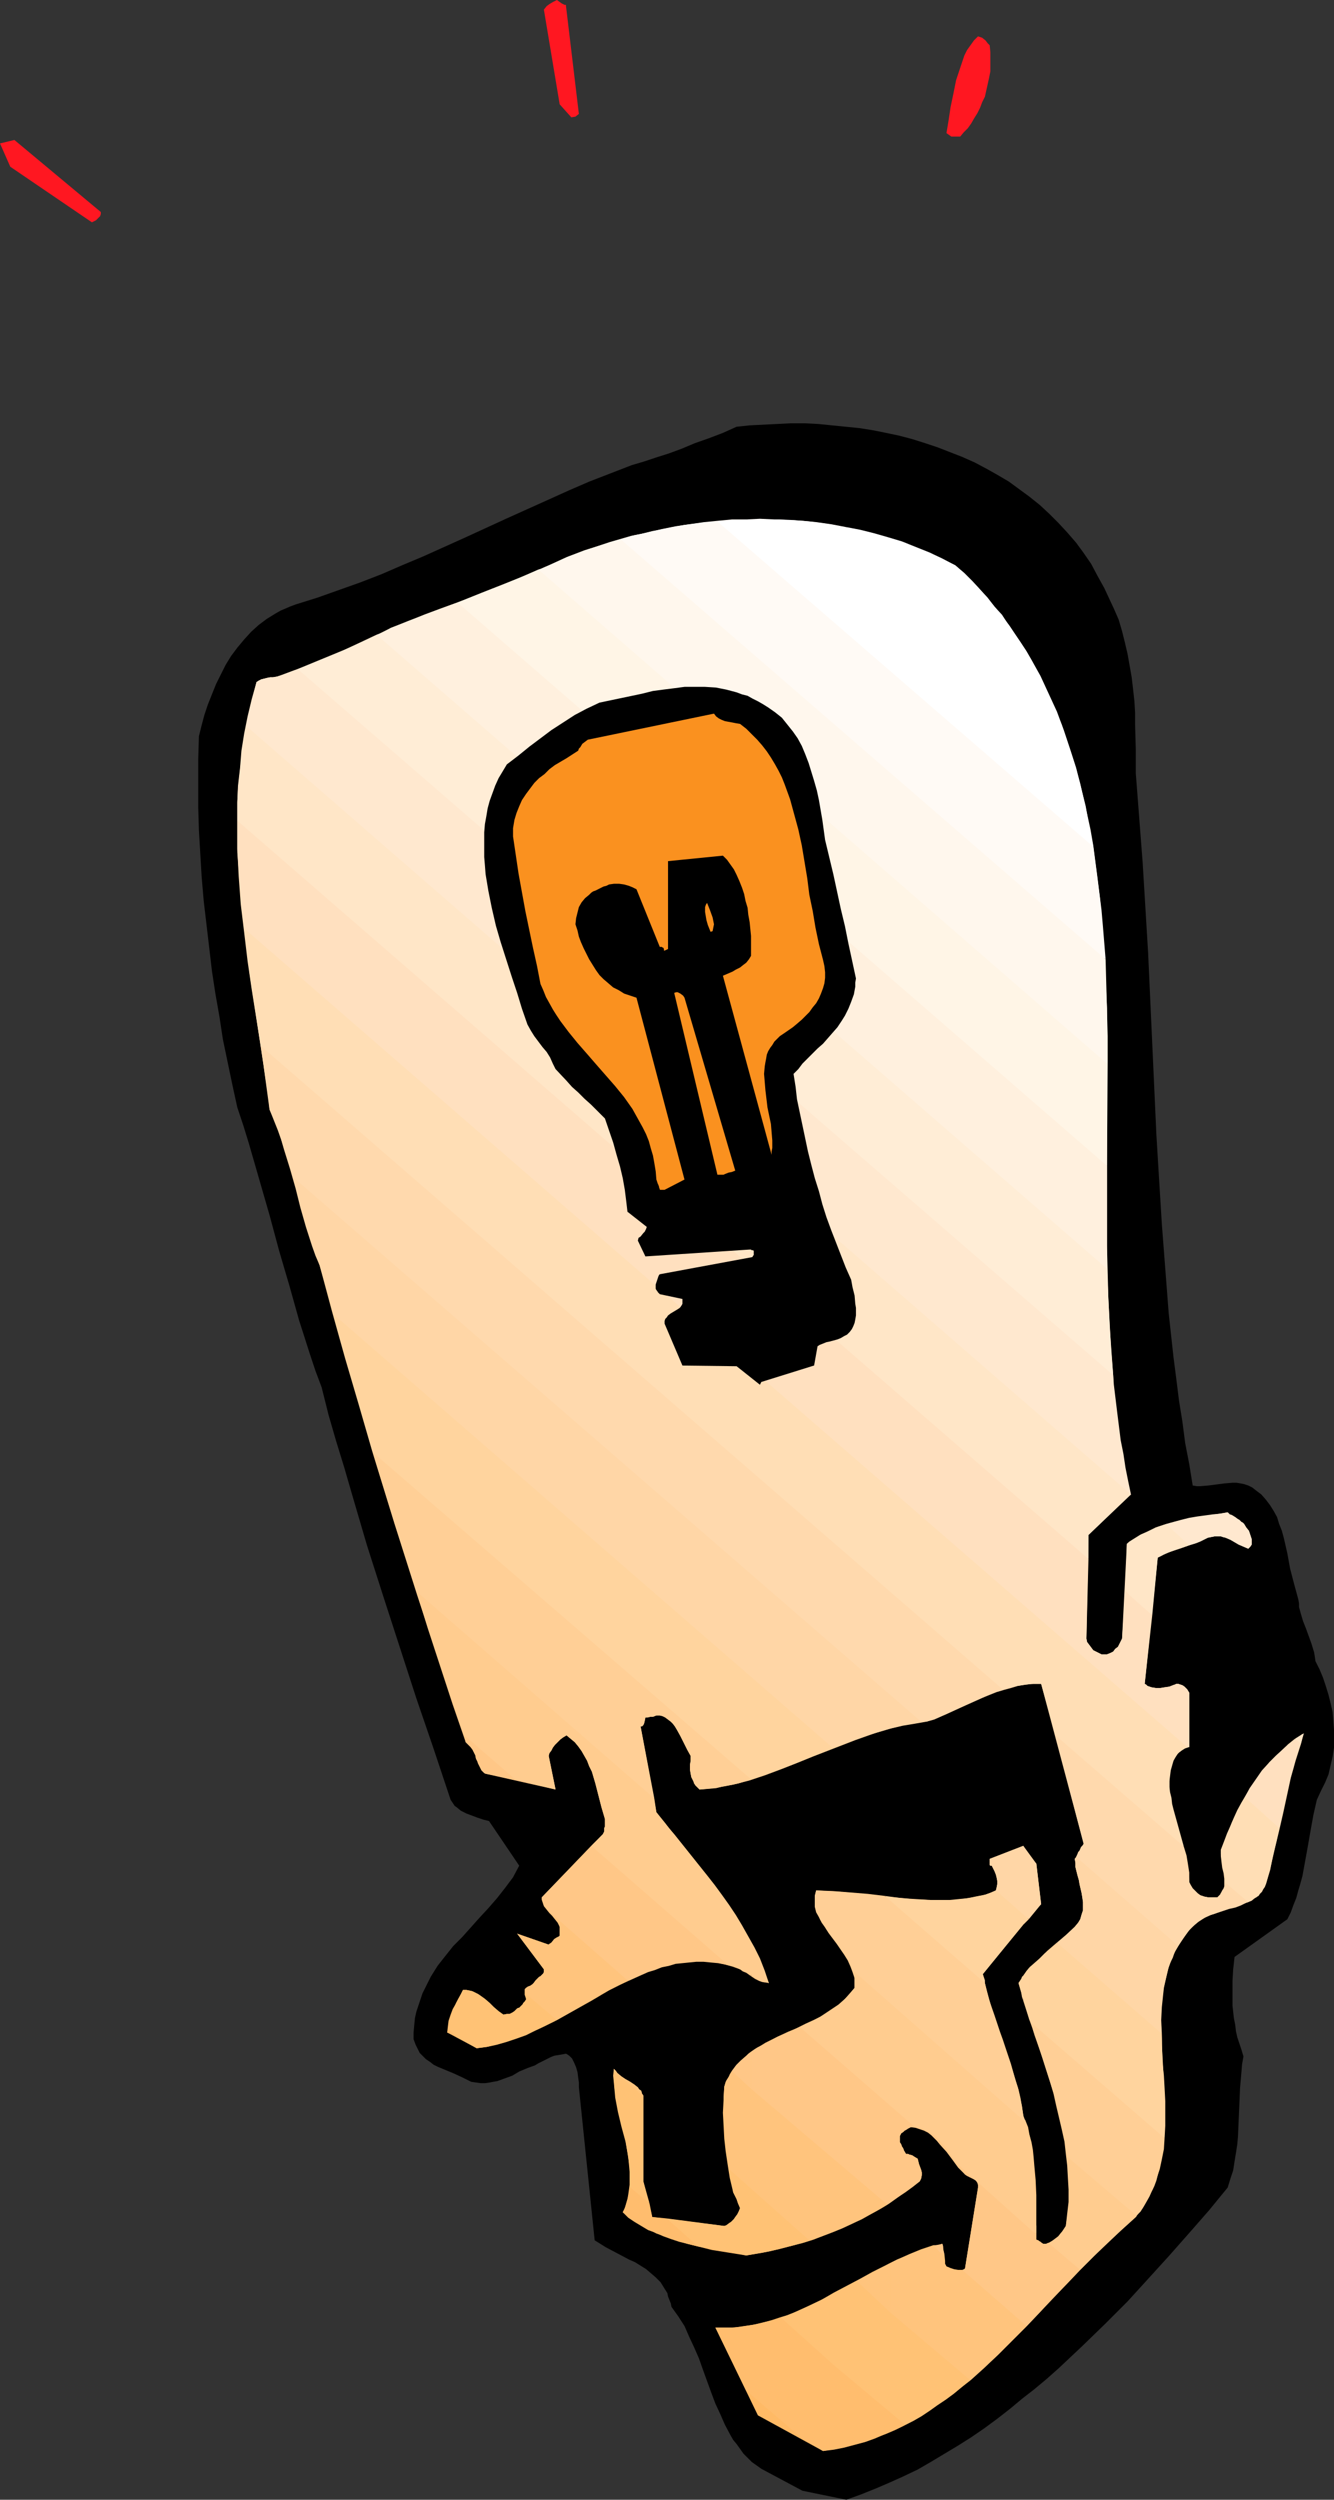 <?xml version="1.0" encoding="UTF-8" standalone="no"?>
<svg
   version="1.0"
   width="83.157mm"
   height="155.754mm"
   id="svg72"
   sodipodi:docname="Idea Man.wmf"
   xmlns:inkscape="http://www.inkscape.org/namespaces/inkscape"
   xmlns:sodipodi="http://sodipodi.sourceforge.net/DTD/sodipodi-0.dtd"
   xmlns="http://www.w3.org/2000/svg"
   xmlns:svg="http://www.w3.org/2000/svg">
  <rect width="100%" height="100%" fill="#333333" stroke="none"/>
  <sodipodi:namedview
     id="namedview72"
     pagecolor="#ffffff"
     bordercolor="#000000"
     borderopacity="0.25"
     inkscape:showpageshadow="2"
     inkscape:pageopacity="0.0"
     inkscape:pagecheckerboard="0"
     inkscape:deskcolor="#d1d1d1"
     inkscape:document-units="mm" />
  <defs
     id="defs1">
    <pattern
       id="WMFhbasepattern"
       patternUnits="userSpaceOnUse"
       width="6"
       height="6"
       x="0"
       y="0" />
  </defs>
  <path
     style="fill:#000000;fill-opacity:1;fill-rule:evenodd;stroke:none"
     d="m 199.403,588.676 3.555,-1.293 3.232,-1.293 3.393,-1.454 3.232,-1.454 3.393,-1.616 3.07,-1.778 3.232,-1.939 3.232,-1.939 3.07,-1.939 3.07,-2.101 3.07,-2.262 2.909,-2.262 2.909,-2.424 2.909,-2.262 2.909,-2.424 2.909,-2.585 5.494,-5.171 5.332,-5.171 5.332,-5.333 5.009,-5.494 4.848,-5.333 4.848,-5.494 4.525,-5.171 4.363,-5.333 0.646,-2.101 0.646,-1.939 0.323,-2.101 0.323,-1.939 0.323,-2.101 0.162,-1.778 0.162,-3.878 0.162,-3.717 0.162,-3.878 0.323,-3.717 0.162,-1.939 0.323,-1.778 -0.485,-1.616 -0.485,-1.454 -0.485,-1.454 -0.323,-1.454 -0.162,-1.454 -0.323,-1.616 -0.323,-2.909 v -2.909 -2.909 l 0.162,-2.747 0.323,-2.909 12.442,-8.888 0.808,-1.616 0.646,-1.778 0.646,-1.616 0.485,-1.778 0.485,-1.616 0.485,-1.778 0.646,-3.555 0.646,-3.555 0.646,-3.717 0.646,-3.555 0.808,-3.555 0.97,-2.101 0.97,-1.939 0.808,-1.939 0.485,-2.101 0.485,-2.101 0.323,-2.101 v -2.101 -2.101 l -0.162,-2.101 -0.162,-2.101 -0.485,-2.101 -0.485,-1.939 -0.646,-2.101 -0.646,-1.939 -0.808,-1.939 -0.97,-1.939 -0.162,-1.131 -0.162,-0.97 -0.646,-2.101 -0.646,-1.778 -0.646,-1.778 -0.646,-1.616 -0.485,-1.616 -0.485,-1.778 v -0.808 l -0.162,-0.97 -0.485,-1.778 -0.485,-1.778 -0.97,-3.717 -0.323,-1.778 -0.323,-1.778 -0.808,-3.555 -0.485,-1.778 -0.646,-1.616 -0.485,-1.616 -0.808,-1.454 -0.808,-1.293 -0.97,-1.293 -1.131,-1.293 -0.646,-0.485 -0.646,-0.485 -0.808,-0.646 -0.97,-0.485 -0.97,-0.323 -0.808,-0.162 -0.97,-0.162 h -0.97 l -1.939,0.162 -3.717,0.485 -1.939,0.162 h -0.808 l -0.97,-0.162 -0.808,-5.009 -0.97,-5.009 -0.646,-5.009 -0.808,-5.009 -0.646,-5.171 -0.646,-5.009 -1.131,-10.342 -0.808,-10.503 -0.808,-10.503 -0.646,-10.503 -0.646,-10.665 -1.939,-42.66 -0.646,-10.665 -0.646,-10.665 -0.808,-10.503 -0.808,-10.503 v -5.656 l -0.162,-5.656 v -2.909 l -0.162,-2.747 -0.323,-2.909 -0.323,-2.747 -0.485,-2.747 -0.485,-2.747 -0.646,-2.747 -0.646,-2.585 -0.808,-2.747 -1.131,-2.585 -1.131,-2.424 -1.131,-2.424 -1.616,-2.909 -1.454,-2.747 -1.778,-2.585 -1.778,-2.424 -2.101,-2.424 -2.101,-2.262 -2.101,-2.101 -2.262,-2.101 -2.424,-1.939 -2.424,-1.778 -2.424,-1.778 -2.747,-1.616 -2.585,-1.454 -2.747,-1.454 -2.909,-1.293 -2.909,-1.131 -2.909,-1.131 -2.909,-0.97 -3.07,-0.97 -3.07,-0.808 -3.07,-0.646 -3.232,-0.646 -3.07,-0.485 -3.232,-0.323 -3.232,-0.323 -3.232,-0.323 -3.232,-0.162 h -3.232 l -3.232,0.162 -3.232,0.162 -3.232,0.162 -3.07,0.323 -3.232,1.454 -3.393,1.293 -3.232,1.131 -3.07,1.293 -3.07,1.131 -3.07,0.97 -2.909,0.97 -2.747,0.808 -5.009,1.939 -5.009,1.939 -4.848,2.101 -5.009,2.262 -9.695,4.363 -9.857,4.525 -9.695,4.363 -5.009,2.101 -4.848,2.101 -5.009,1.939 -5.009,1.778 -5.009,1.778 -5.171,1.616 -1.293,0.485 -1.131,0.485 -1.131,0.485 -1.131,0.646 -2.101,1.293 -1.939,1.454 -1.777,1.616 -1.616,1.778 -1.616,1.939 -1.454,1.939 -1.293,2.101 -1.131,2.262 -1.131,2.262 -0.97,2.424 -0.97,2.424 -0.808,2.424 -0.646,2.424 -0.646,2.585 -0.162,5.494 v 5.494 5.656 l 0.162,5.494 0.323,5.494 0.323,5.494 0.485,5.656 0.646,5.494 0.646,5.494 0.646,5.494 0.808,5.333 0.97,5.494 0.808,5.332 2.262,10.827 1.131,5.171 1.454,4.363 1.293,4.201 2.424,8.403 2.424,8.403 1.131,4.201 1.131,4.201 2.424,8.241 2.262,8.08 2.585,8.08 1.293,3.878 1.454,3.878 1.616,6.464 1.777,6.14 1.939,6.302 1.777,6.14 3.555,12.119 3.878,12.119 3.878,11.958 3.878,11.958 4.04,11.796 4.04,12.119 0.323,0.485 0.323,0.485 0.323,0.485 0.485,0.323 0.97,0.808 1.293,0.646 1.293,0.485 1.293,0.485 1.454,0.485 1.293,0.323 7.11,10.503 v 0 l -1.454,2.747 -1.939,2.585 -1.777,2.262 -2.101,2.424 -2.101,2.262 -4.04,4.525 -2.101,2.101 -1.939,2.424 -1.777,2.262 -0.808,1.293 -0.808,1.293 -0.646,1.293 -0.646,1.293 -0.646,1.293 -0.485,1.454 -0.485,1.454 -0.485,1.454 -0.323,1.454 -0.162,1.616 -0.162,1.778 v 1.616 l 0.485,1.293 0.485,0.97 0.485,0.97 0.808,0.808 0.646,0.646 0.97,0.646 0.808,0.646 0.97,0.485 1.939,0.808 1.939,0.808 2.101,0.97 0.97,0.485 0.97,0.485 1.131,0.162 1.131,0.162 h 0.97 l 1.131,-0.162 0.808,-0.162 0.97,-0.162 1.777,-0.646 1.778,-0.646 1.616,-0.97 1.939,-0.808 1.777,-0.646 0.808,-0.485 0.97,-0.485 1.939,-0.97 0.808,-0.323 0.97,-0.162 0.97,-0.162 0.808,-0.162 0.323,0.162 0.485,0.323 0.323,0.323 0.323,0.323 0.485,0.97 0.485,1.131 0.323,1.131 0.162,1.293 0.162,1.131 v 1.131 l 3.717,36.035 1.293,0.808 1.293,0.808 2.747,1.454 2.747,1.454 1.454,0.646 1.293,0.808 1.293,0.808 1.131,0.97 1.131,0.97 1.131,1.131 0.808,1.293 0.808,1.293 0.162,0.808 0.323,0.808 0.323,0.808 0.162,0.808 0.808,1.131 0.808,1.131 1.454,2.262 1.131,2.585 1.131,2.424 1.131,2.585 0.97,2.747 1.939,5.333 0.97,2.585 1.131,2.424 1.131,2.585 1.293,2.424 0.646,1.131 0.808,0.97 0.808,1.131 0.808,1.131 0.97,0.97 0.97,0.97 1.131,0.808 1.131,0.808 9.695,5.171 z"
     id="path1" />
  <path
     style="fill:#ffba66;fill-opacity:1;fill-rule:evenodd;stroke:none"
     d="m 213.3,571.063 -2.262,1.131 -2.262,0.97 -2.262,0.808 -2.424,0.97 -2.424,0.646 -2.585,0.646 -2.585,0.485 -2.585,0.485 -15.351,-8.403 -10.019,-20.684 h 1.939 2.101 l 1.939,-0.162 1.939,-0.323 1.939,-0.323 1.778,-0.485 1.777,-0.485 1.939,-0.646 z"
     id="path2" />
  <path
     style="fill:#ffba66;fill-opacity:1;fill-rule:evenodd;stroke:none"
     d="m 105.68,477.825 -0.162,0.485 -0.162,0.323 2.424,1.131 z"
     id="path3" />
  <path
     style="fill:#ffba66;fill-opacity:1;fill-rule:evenodd;stroke:none"
     d="m 157.066,522.424 -3.393,-0.323 -0.646,-3.232 -4.686,-3.878 v 0 l -0.162,1.454 -0.323,1.454 -0.485,1.616 -0.323,0.808 -0.323,0.646 1.778,1.454 1.939,1.293 2.101,1.131 2.101,1.131 2.424,0.808 2.424,0.808 2.424,0.808 2.585,0.646 z"
     id="path4" />
  <path
     style="fill:#ffbd6e;fill-opacity:1;fill-rule:evenodd;stroke:none"
     d="m 228.651,560.56 -1.939,1.454 -1.939,1.616 -1.939,1.454 -1.939,1.293 -2.101,1.454 -1.939,1.293 -2.101,1.131 -2.101,1.131 -2.101,0.97 -2.262,0.97 -2.262,0.97 -2.262,0.808 -2.424,0.646 -2.424,0.646 -2.424,0.485 -2.585,0.323 -4.848,-2.909 -13.25,-11.311 -7.272,-14.866 h 2.262 2.262 l 2.101,-0.323 2.262,-0.323 2.101,-0.485 2.262,-0.485 2.101,-0.646 2.101,-0.808 1.939,-0.808 2.101,-0.97 4.04,-1.939 3.878,-2.101 3.878,-2.101 z"
     id="path5" />
  <path
     style="fill:#ffbd6e;fill-opacity:1;fill-rule:evenodd;stroke:none"
     d="m 123.778,469.422 v 0.162 l 0.162,0.323 v 0.808 0 0.162 l -0.323,0.485 -0.323,0.323 -0.162,0.323 -0.808,0.808 h -0.162 l -0.323,0.162 -0.323,0.323 -0.323,0.323 -0.485,0.323 -0.646,0.323 h -0.646 l -0.808,0.162 -1.131,-0.808 -1.131,-0.97 -0.97,-0.97 -1.131,-0.97 -1.131,-0.808 -0.485,-0.323 -0.646,-0.323 -0.646,-0.323 -0.646,-0.162 -0.808,-0.162 h -0.808 l -0.485,0.97 -0.646,1.131 -0.646,1.293 -0.646,1.131 -0.485,1.293 -0.485,1.454 -0.162,1.293 -0.162,1.454 6.948,3.717 2.424,-0.323 2.424,-0.646 2.424,-0.646 2.262,-0.808 2.424,-0.97 2.262,-0.97 2.262,-1.131 2.424,-1.131 z"
     id="path6" />
  <path
     style="fill:#ffbd6e;fill-opacity:1;fill-rule:evenodd;stroke:none"
     d="m 171.932,510.951 0.323,2.747 0.323,1.293 0.162,1.293 0.808,1.616 0.323,0.97 0.485,1.131 -0.323,0.808 -0.323,0.646 -0.485,0.646 -0.323,0.485 -0.646,0.646 -0.485,0.323 -0.646,0.485 -0.485,0.162 -16.967,-2.101 -2.101,-8.403 v -20.037 l -6.948,-5.979 v 2.101 l 0.162,1.939 0.323,2.101 0.323,1.939 1.939,8.241 0.323,2.101 0.323,2.101 0.323,2.101 v 2.101 2.101 l -0.323,2.262 -0.162,0.97 -0.323,1.131 -0.323,1.131 -0.485,0.97 1.293,1.293 1.454,0.97 1.616,0.97 1.616,0.97 1.778,0.646 1.778,0.808 1.778,0.646 1.939,0.646 1.939,0.485 1.939,0.485 3.878,0.97 4.04,0.646 4.04,0.646 3.878,-0.646 3.717,-0.808 3.717,-0.97 3.555,-1.131 z"
     id="path7" />
  <path
     style="fill:#ffc275;fill-opacity:1;fill-rule:evenodd;stroke:none"
     d="m 196.494,539.876 v 17.129 l 16.805,14.058 1.939,-0.97 1.939,-1.131 1.939,-1.293 1.778,-1.293 1.939,-1.293 1.778,-1.293 3.555,-2.909 3.393,-3.07 3.555,-3.232 3.393,-3.393 3.393,-3.393 -15.19,-13.25 h -0.485 -0.485 l -0.97,-0.162 -0.97,-0.323 -0.323,-0.162 -0.485,-0.162 -0.323,-0.646 v -0.646 l -0.162,-1.616 -2.585,-2.101 -1.454,0.485 -1.454,0.485 -2.747,1.131 -2.909,1.293 -2.909,1.454 -2.909,1.454 -2.909,1.616 z"
     id="path8" />
  <path
     style="fill:#ffc275;fill-opacity:1;fill-rule:evenodd;stroke:none"
     d="m 196.494,508.85 v 16.644 l 3.393,-1.454 3.07,-1.454 3.07,-1.616 1.454,-0.808 1.616,-0.97 z"
     id="path9" />
  <path
     style="fill:#ffc275;fill-opacity:1;fill-rule:evenodd;stroke:none"
     d="m 196.494,525.494 v -16.644 l -24.077,-21.168 -0.485,0.808 -0.323,0.808 -0.646,0.97 -0.323,1.131 -0.162,3.07 -0.162,3.07 0.162,3.07 0.162,3.07 0.323,2.909 0.485,3.232 0.485,3.07 0.808,3.393 0.808,1.616 0.323,0.97 0.485,1.131 -0.323,0.808 -0.323,0.646 -0.485,0.646 -0.323,0.485 -0.646,0.646 -0.485,0.323 -0.646,0.485 -0.485,0.162 -13.574,-1.778 7.433,6.625 2.909,0.485 2.747,0.485 2.909,0.485 2.747,0.646 2.747,-0.485 2.747,-0.485 2.585,-0.646 2.585,-0.646 2.585,-0.646 2.585,-0.808 2.424,-0.97 z"
     id="path10" />
  <path
     style="fill:#ffc275;fill-opacity:1;fill-rule:evenodd;stroke:none"
     d="m 196.494,557.005 v -17.129 l -3.07,1.778 -3.07,1.454 -3.232,1.454 -1.616,0.646 -1.616,0.485 z"
     id="path11" />
  <path
     style="fill:#ffc275;fill-opacity:1;fill-rule:evenodd;stroke:none"
     d="m 129.596,450.354 0.485,0.646 0.808,0.808 0.646,0.808 0.162,0.646 0.162,0.485 v 2.101 l -0.162,0.162 -0.323,0.162 -0.323,0.162 -0.485,0.323 -0.646,0.808 -0.485,0.323 -0.162,0.162 -7.433,-2.585 6.302,8.403 v 0.323 0.323 l -0.162,0.323 -0.162,0.162 -0.162,0.162 -0.323,0.323 -0.323,0.162 -0.323,0.323 -0.485,0.485 -0.485,0.646 -0.323,0.323 -0.485,0.323 -0.485,0.162 -0.485,0.323 -0.323,0.323 v 0.323 0.162 0.323 0.485 l 0.162,0.485 0.162,0.485 v 0 0.162 l -0.323,0.485 -0.323,0.323 -0.162,0.323 -0.808,0.808 h -0.162 l -0.323,0.162 -0.323,0.323 -0.323,0.323 -0.485,0.323 -0.646,0.323 h -0.646 l -0.808,0.162 -1.131,-0.808 -1.131,-0.97 -0.97,-0.97 -1.131,-0.97 -1.131,-0.808 -0.485,-0.323 -0.646,-0.323 -0.646,-0.323 -0.646,-0.162 -0.808,-0.162 h -0.808 l -0.485,0.97 -0.485,0.97 -0.646,1.131 -0.485,1.131 -0.485,1.293 -0.323,1.131 -0.323,1.293 -0.162,1.293 2.101,1.939 4.525,2.585 2.424,-0.323 2.262,-0.485 2.262,-0.646 2.424,-0.808 2.262,-0.808 2.262,-1.131 2.101,-0.97 2.262,-1.131 4.363,-2.424 4.363,-2.424 4.363,-2.585 2.262,-1.131 2.101,-0.97 z"
     id="path12" />
  <path
     style="fill:#ffc275;fill-opacity:1;fill-rule:evenodd;stroke:none"
     d="m 153.026,518.869 -1.454,-5.171 v -20.199 l -0.323,-0.485 -0.162,-0.646 -0.485,-0.323 -0.323,-0.485 -0.808,-0.646 -0.97,-0.646 -1.131,-0.646 -0.97,-0.646 -0.97,-0.808 -0.323,-0.485 -0.485,-0.485 -0.162,1.616 0.162,1.616 0.162,1.778 0.162,1.778 0.646,3.393 0.808,3.393 0.97,3.555 0.646,3.555 0.162,1.778 0.162,1.778 v 1.778 1.778 0 z"
     id="path13" />
  <path
     style="fill:#ffc47d;fill-opacity:1;fill-rule:evenodd;stroke:none"
     d="m 209.745,532.928 v 11.635 l 18.906,15.998 3.232,-2.909 3.232,-3.07 3.232,-3.232 3.232,-3.232 3.232,-3.393 3.07,-3.393 3.393,-3.393 3.232,-3.393 -7.433,-6.302 h -0.323 l -0.162,0.162 h -0.162 -0.485 -0.162 l -0.485,-0.323 -0.162,-0.162 -0.323,-0.162 -0.162,-0.162 -0.485,-0.162 v -1.616 l -19.068,-16.644 0.646,0.646 0.485,0.808 0.485,0.646 0.646,0.808 0.485,0.323 0.646,0.323 0.97,0.485 0.485,0.323 0.323,0.485 0.162,0.485 v 0.323 0.323 l -3.07,19.068 -0.485,0.323 -0.485,0.162 h -0.646 l -0.646,-0.162 -1.131,-0.323 -0.485,-0.162 -0.485,-0.323 -0.323,-0.485 -0.162,-0.485 -0.162,-0.808 v -0.646 -0.808 l -0.162,-1.454 -0.162,-0.646 -1.454,0.323 -1.616,0.485 -1.454,0.485 -1.454,0.485 -1.616,0.646 -1.454,0.646 -1.616,0.646 z"
     id="path14" />
  <path
     style="fill:#ffc47d;fill-opacity:1;fill-rule:evenodd;stroke:none"
     d="m 209.745,496.085 v 22.623 l 1.778,-1.293 1.777,-1.131 1.778,-1.293 1.616,-1.293 0.323,-0.646 0.162,-0.808 v -0.646 l -0.162,-0.646 -0.485,-1.293 -0.323,-1.293 -0.808,-0.485 -0.485,-0.323 -0.646,-0.162 -0.323,-0.162 h -0.485 l -0.485,-0.808 -0.162,-0.485 -0.323,-0.485 -0.162,-0.485 -0.323,-0.485 v -0.808 -0.646 l 0.162,-0.323 0.162,-0.323 0.485,-0.323 0.323,-0.323 0.323,-0.162 0.485,-0.323 0.646,-0.323 h 0.97 z"
     id="path15" />
  <path
     style="fill:#ffc47d;fill-opacity:1;fill-rule:evenodd;stroke:none"
     d="m 209.745,518.707 v -22.623 l -21.33,-18.745 -2.747,1.131 -2.747,1.293 -2.585,1.293 -1.293,0.808 -1.131,0.646 -1.131,0.808 -1.131,0.97 -1.131,0.97 -0.97,0.97 -0.808,1.131 -0.808,1.293 -0.808,1.293 -0.485,1.454 -0.162,2.424 v 2.424 2.424 l 0.162,2.424 0.162,2.424 0.323,2.585 0.323,2.424 0.485,2.424 18.745,16.644 2.585,-0.808 2.585,-0.97 2.424,-0.97 2.424,-1.131 2.424,-1.131 2.262,-1.293 2.262,-1.293 z"
     id="path16" />
  <path
     style="fill:#ffc47d;fill-opacity:1;fill-rule:evenodd;stroke:none"
     d="m 209.745,544.562 v -11.635 l -3.878,2.101 -4.04,2.101 z"
     id="path17" />
  <path
     style="fill:#ffc47d;fill-opacity:1;fill-rule:evenodd;stroke:none"
     d="m 109.397,408.664 0.323,1.616 0.646,0.646 0.485,0.485 0.485,0.646 0.323,0.646 0.323,0.646 0.162,0.808 0.323,0.646 0.162,0.485 0.162,0.323 0.162,0.323 0.162,0.323 0.323,0.646 0.323,0.323 0.323,0.323 0.323,0.162 6.948,1.293 z"
     id="path18" />
  <path
     style="fill:#ffc47d;fill-opacity:1;fill-rule:evenodd;stroke:none"
     d="m 139.291,434.68 -11.635,12.119 v 0.646 l 0.162,0.485 0.323,0.97 0.646,0.808 0.646,0.808 0.646,0.646 0.646,0.808 0.646,0.808 0.485,0.97 v 2.101 l -0.162,0.162 -0.323,0.162 -0.323,0.162 -0.485,0.323 -0.646,0.808 -0.485,0.323 -0.162,0.162 -7.433,-2.585 6.302,8.403 v 0.323 0.323 l -0.162,0.323 -0.162,0.162 -0.162,0.162 -0.323,0.323 -0.323,0.162 -0.323,0.323 -0.485,0.485 -0.485,0.646 -0.323,0.323 -0.485,0.323 -0.485,0.162 -0.485,0.323 -0.162,0.162 v 0.162 0.485 0.485 l 7.433,6.302 4.848,-2.747 4.848,-2.909 2.424,-1.293 2.585,-1.293 2.424,-1.293 2.424,-1.131 2.424,-0.97 2.585,-0.808 2.585,-0.808 2.585,-0.323 1.293,-0.162 1.293,-0.162 h 1.293 1.293 l 1.454,0.162 1.293,0.162 1.454,0.323 1.293,0.323 z"
     id="path19" />
  <path
     style="fill:#ffc47d;fill-opacity:1;fill-rule:evenodd;stroke:none"
     d="m 151.572,493.661 v -0.162 l -0.323,-0.485 -0.162,-0.646 -0.485,-0.323 -0.323,-0.485 -0.808,-0.646 -0.97,-0.646 -1.131,-0.646 -0.97,-0.646 -0.97,-0.808 -0.323,-0.485 -0.485,-0.485 v 0.485 z"
     id="path20" />
  <path
     style="fill:#ffc787;fill-opacity:1;fill-rule:evenodd;stroke:none"
     d="m 221.379,528.726 v 1.616 l 1.131,0.485 -0.162,-0.646 -0.162,-0.646 v -0.646 l -0.162,-0.485 h -0.162 l -0.162,0.162 -0.162,0.162 z"
     id="path21" />
  <path
     style="fill:#ffc787;fill-opacity:1;fill-rule:evenodd;stroke:none"
     d="m 221.379,482.026 v 22.946 l 1.616,1.778 1.454,1.939 1.293,1.778 0.808,0.808 0.808,0.808 0.485,0.323 0.646,0.323 0.97,0.485 0.485,0.323 0.323,0.485 0.162,0.485 v 0.323 0.323 l -3.07,19.068 -0.162,0.162 v 0 l -0.485,0.162 15.19,13.25 3.07,-3.232 3.07,-3.232 6.302,-6.625 3.232,-3.232 3.232,-3.232 3.393,-3.07 3.393,-3.07 0.162,-0.162 v 0 -0.162 l -16.321,-13.897 0.162,1.939 0.162,1.939 0.162,2.101 v 2.101 2.101 l -0.162,1.939 -0.323,2.101 -0.323,2.101 -0.808,1.293 -0.485,0.485 -0.485,0.646 -0.646,0.485 -0.646,0.485 -0.808,0.485 -0.808,0.323 h -0.485 -0.162 l -0.485,-0.323 -0.162,-0.162 -0.323,-0.162 -0.162,-0.162 -0.485,-0.162 v -3.393 -3.393 -3.717 l -0.162,-3.555 -0.323,-3.555 -0.162,-1.939 -0.162,-1.616 -0.323,-1.778 -0.485,-1.778 -0.323,-1.778 -0.646,-1.616 z"
     id="path22" />
  <path
     style="fill:#ffc787;fill-opacity:1;fill-rule:evenodd;stroke:none"
     d="M 221.379,504.972 V 482.026 l -20.36,-17.937 v 0.323 l 0.162,0.485 0.162,0.485 v 0.485 2.262 l -1.131,1.293 -1.131,1.293 -1.454,1.293 -1.454,0.97 -1.454,0.97 -1.454,0.97 -1.616,0.808 -1.778,0.808 -3.232,1.616 -3.393,1.454 -3.232,1.778 -1.616,0.808 -1.454,0.97 v 8.726 l 32.157,27.309 3.878,-2.747 1.939,-1.454 1.778,-1.293 0.323,-0.646 0.162,-0.808 v -0.646 l -0.162,-0.646 -0.485,-1.293 -0.323,-1.293 -0.808,-0.485 -0.485,-0.323 -0.646,-0.162 -0.323,-0.162 h -0.485 l -0.485,-0.808 -0.162,-0.485 -0.323,-0.485 -0.162,-0.485 -0.323,-0.485 v -0.808 -0.646 l 0.162,-0.323 0.162,-0.323 0.485,-0.323 0.323,-0.323 0.323,-0.162 0.485,-0.323 0.646,-0.323 1.131,0.162 0.97,0.323 0.97,0.323 0.97,0.485 0.808,0.646 0.646,0.646 0.646,0.646 z"
     id="path23" />
  <path
     style="fill:#ffc787;fill-opacity:1;fill-rule:evenodd;stroke:none"
     d="m 221.379,530.342 v -1.616 h -1.454 z"
     id="path24" />
  <path
     style="fill:#ffc787;fill-opacity:1;fill-rule:evenodd;stroke:none"
     d="m 176.942,457.788 v 7.595 l 0.97,0.646 0.97,0.485 0.485,0.162 0.646,0.162 h 0.485 l 0.646,0.162 -1.939,-4.686 -1.131,-2.424 z"
     id="path25" />
  <path
     style="fill:#ffc787;fill-opacity:1;fill-rule:evenodd;stroke:none"
     d="m 176.942,465.382 v -7.595 l -0.97,-2.101 -1.293,-1.939 -1.131,-1.939 -1.131,-1.939 -2.585,-3.717 -2.747,-3.717 -2.909,-3.717 -3.07,-3.878 -3.232,-4.04 -1.616,-1.939 -1.616,-2.101 -0.485,-3.232 -56.072,-48.801 2.747,8.888 2.909,8.888 2.909,8.888 3.07,8.888 0.646,0.646 0.485,0.485 0.485,0.646 0.323,0.646 0.323,0.646 0.162,0.808 0.323,0.646 0.162,0.485 0.162,0.323 0.162,0.323 0.162,0.323 0.323,0.646 0.323,0.323 0.323,0.323 0.323,0.162 16.482,3.717 -1.616,-7.918 0.162,-0.646 0.485,-0.646 0.323,-0.646 0.485,-0.646 0.646,-0.646 0.646,-0.646 0.646,-0.485 0.808,-0.485 0.97,0.808 0.97,0.808 0.808,0.97 0.808,1.131 0.646,1.131 0.646,1.131 0.485,1.293 0.646,1.293 0.808,2.747 1.454,5.656 0.808,2.747 v 1.293 0.485 l -0.162,0.323 v 0.808 l -0.323,0.646 -14.382,14.866 v 0.485 l 0.162,0.485 0.162,0.485 0.162,0.485 0.646,0.808 0.808,0.808 18.421,16.159 3.232,-1.454 1.454,-0.646 1.616,-0.485 1.616,-0.646 1.616,-0.323 1.616,-0.485 1.616,-0.162 1.616,-0.162 1.616,-0.162 h 1.778 l 1.616,0.162 1.778,0.162 1.616,0.323 1.778,0.485 1.777,0.646 0.646,0.485 0.808,0.323 z"
     id="path26" />
  <path
     style="fill:#ffc787;fill-opacity:1;fill-rule:evenodd;stroke:none"
     d="m 176.942,491.883 v -8.726 l -0.646,0.485 -0.485,0.485 -1.293,1.131 -1.131,1.131 -0.485,0.646 -0.485,0.646 z"
     id="path27" />
  <path
     style="fill:#ffcc8f;fill-opacity:1;fill-rule:evenodd;stroke:none"
     d="m 243.679,512.567 v 13.25 h 0.485 v -1.616 l -0.162,-1.454 v -3.393 l -0.162,-3.393 z"
     id="path28" />
  <path
     style="fill:#ffcc8f;fill-opacity:1;fill-rule:evenodd;stroke:none"
     d="m 243.679,477.34 v 1.778 l 1.939,5.494 1.778,5.656 0.808,2.747 0.646,2.909 0.646,2.747 0.646,2.747 0.646,2.909 0.323,2.909 0.323,2.747 0.162,2.909 0.162,2.747 v 2.909 l -0.323,2.747 -0.323,2.909 -0.646,0.97 -0.808,1.131 -0.485,0.485 -0.646,0.485 -0.646,0.485 -0.808,0.485 7.433,6.302 3.232,-3.232 3.232,-3.07 3.232,-3.07 3.393,-3.07 0.808,-1.131 0.808,-0.97 0.646,-1.131 0.646,-1.131 1.131,-2.262 0.808,-2.262 0.808,-2.424 0.485,-2.262 0.485,-2.424 0.162,-2.585 z"
     id="path29" />
  <path
     style="fill:#ffcc8f;fill-opacity:1;fill-rule:evenodd;stroke:none"
     d="m 243.679,479.118 v -1.778 l -0.485,-0.808 v 0.646 l 0.162,0.808 z"
     id="path30" />
  <path
     style="fill:#ffcc8f;fill-opacity:1;fill-rule:evenodd;stroke:none"
     d="m 243.679,525.817 v -13.25 l -0.162,-3.555 -0.323,-1.939 -0.162,-1.778 -0.323,-1.778 -0.485,-1.778 -0.485,-1.778 -0.646,-1.778 -0.323,-2.101 -0.323,-1.939 -0.485,-2.101 -0.646,-1.939 -1.131,-4.04 -1.293,-3.878 -0.646,-1.939 -0.646,-1.778 -1.293,-3.878 -1.293,-3.717 -0.485,-1.939 -0.485,-1.939 -23.592,-20.522 -4.04,-0.485 -4.04,-0.323 -4.04,-0.323 -4.04,-0.162 -0.162,0.646 -0.162,0.646 v 0.646 0.646 1.293 l 0.323,1.293 0.646,1.131 0.646,1.293 0.808,1.131 0.808,1.293 0.97,1.293 0.97,1.293 1.778,2.585 0.808,1.293 0.646,1.454 0.485,1.293 0.485,1.454 v 2.262 l -0.646,0.808 -0.485,0.646 -1.454,1.454 -1.454,1.293 -1.616,1.131 -1.778,1.131 -1.777,0.97 -3.717,1.778 27.147,23.592 0.97,0.162 0.808,0.162 0.808,0.485 0.646,0.323 0.646,0.323 0.646,0.485 1.131,1.131 1.131,1.131 0.97,1.293 0.97,1.454 0.808,1.293 z"
     id="path31" />
  <path
     style="fill:#ffcc8f;fill-opacity:1;fill-rule:evenodd;stroke:none"
     d="m 109.397,408.664 -2.909,-8.241 -2.747,-8.241 -5.494,-16.644 -5.332,-16.805 -5.171,-16.805 89.198,77.079 -2.909,0.97 -3.07,0.646 -3.07,0.485 -3.07,0.323 -0.485,-0.485 -0.485,-0.485 -0.323,-0.485 -0.162,-0.485 -0.485,-0.97 -0.162,-0.808 -0.162,-0.97 v -1.131 l 0.162,-0.97 v -1.131 l -0.808,-1.454 -0.808,-1.616 -0.808,-1.616 -0.808,-1.454 -0.485,-0.808 -0.485,-0.646 -0.485,-0.485 -0.646,-0.485 -0.646,-0.485 -0.646,-0.323 -0.646,-0.162 h -0.808 l -0.808,0.323 h -0.646 l -0.646,0.162 h -0.485 l -0.162,0.808 -0.162,0.646 -0.162,0.323 -0.162,0.162 -0.162,0.162 h -0.323 l 3.717,20.199 2.101,2.585 0.97,1.293 1.131,1.293 1.939,2.424 1.939,2.424 1.939,2.424 1.939,2.424 1.778,2.262 1.778,2.424 1.616,2.262 1.616,2.424 1.454,2.424 1.454,2.585 1.454,2.585 1.293,2.585 1.131,2.909 0.97,2.909 -0.808,-0.162 -0.97,-0.162 -0.646,-0.485 -0.808,-0.485 -0.646,-0.485 -0.97,-0.485 -0.97,-0.485 -0.97,-0.485 -0.646,-0.323 -0.646,-0.323 -0.646,-0.162 -0.808,-0.162 -32.318,-28.117 2.747,-2.747 0.323,-0.646 v -0.808 l 0.162,-0.323 v -0.485 -1.293 l -0.808,-2.747 -1.454,-5.656 -0.808,-2.747 -0.646,-1.293 -0.485,-1.293 -0.646,-1.131 -0.646,-1.131 -0.808,-1.131 -0.808,-0.97 -0.97,-0.808 -0.97,-0.808 -0.808,0.485 -0.646,0.485 -0.646,0.646 -0.646,0.646 -0.485,0.646 -0.323,0.646 -0.485,0.646 -0.162,0.646 1.616,7.918 -9.534,-2.424 z"
     id="path32" />
  <path
     style="fill:#ffcf96;fill-opacity:1;fill-rule:evenodd;stroke:none"
     d="m 241.093,498.832 v 0.485 h 0.485 v 0 l -0.162,-0.162 z"
     id="path33" />
  <path
     style="fill:#ffcf96;fill-opacity:1;fill-rule:evenodd;stroke:none"
     d="m 241.093,465.221 v 5.979 l 1.454,4.525 1.616,4.525 2.909,9.049 1.454,4.525 1.131,4.686 0.485,2.262 0.485,2.424 0.485,2.262 0.323,2.424 16.321,13.897 0.97,-0.97 0.808,-1.293 0.646,-1.131 0.646,-1.131 0.485,-1.131 0.646,-1.293 0.485,-1.293 0.323,-1.293 0.646,-2.585 0.485,-2.585 0.323,-2.747 0.162,-2.747 v -2.747 -2.909 l -0.162,-5.656 -0.323,-5.817 -0.162,-2.747 v -2.747 l -24.723,-21.492 -1.131,0.97 -1.131,0.97 -0.97,0.97 -0.97,0.97 -1.939,1.778 -0.97,0.97 z"
     id="path34" />
  <path
     style="fill:#ffcf96;fill-opacity:1;fill-rule:evenodd;stroke:none"
     d="m 241.093,451.001 v 2.262 l 1.293,-1.293 z"
     id="path35" />
  <path
     style="fill:#ffcf96;fill-opacity:1;fill-rule:evenodd;stroke:none"
     d="m 241.093,453.263 v -2.262 l -6.464,-5.817 -1.131,0.485 -1.293,0.485 -2.424,0.485 -2.424,0.485 -2.585,0.323 h -2.747 -2.585 l -2.585,-0.162 -2.747,-0.162 -5.494,-0.485 -5.332,-0.646 -5.494,-0.485 -2.747,-0.162 -2.747,-0.162 -0.162,0.646 -0.162,0.646 v 1.131 1.131 l 0.323,1.131 0.485,1.131 0.485,1.131 0.808,1.131 0.646,1.131 0.97,1.131 0.808,1.131 1.777,2.424 0.808,1.131 0.808,1.293 0.646,1.293 0.485,1.293 40.074,35.227 v -0.485 -0.646 l -0.323,-2.262 -0.485,-2.101 -0.485,-2.262 -0.646,-2.101 -1.293,-4.201 -1.454,-4.04 -1.293,-4.04 -1.454,-4.201 -1.131,-4.04 -0.485,-1.939 -0.485,-2.101 z"
     id="path36" />
  <path
     style="fill:#ffcf96;fill-opacity:1;fill-rule:evenodd;stroke:none"
     d="m 241.093,471.2 v -5.979 l -0.323,0.323 -0.162,0.485 -0.323,0.485 -0.323,0.485 0.323,1.131 0.323,1.131 0.162,0.97 z"
     id="path37" />
  <path
     style="fill:#ffcf96;fill-opacity:1;fill-rule:evenodd;stroke:none"
     d="m 98.086,374.73 -5.171,-16.159 -5.009,-16.321 -4.686,-16.321 -2.262,-8.241 -2.262,-8.08 117.476,101.964 -4.04,1.778 -3.878,1.616 -4.04,1.616 -3.878,1.454 -3.878,1.293 -1.939,0.485 -1.939,0.485 -1.939,0.323 -1.939,0.485 -1.939,0.162 -1.939,0.162 -0.485,-0.485 -0.485,-0.485 -0.323,-0.485 -0.162,-0.485 -0.485,-0.97 -0.162,-0.808 -0.162,-0.97 v -1.131 l 0.162,-0.97 v -1.131 l -0.808,-1.454 -0.808,-1.616 -0.808,-1.616 -0.808,-1.454 -0.485,-0.808 -0.485,-0.646 -0.485,-0.485 -0.646,-0.485 -0.646,-0.485 -0.646,-0.323 -0.646,-0.162 h -0.808 l -0.808,0.323 h -0.646 l -0.646,0.162 h -0.485 l -0.162,0.808 -0.162,0.646 -0.162,0.323 -0.162,0.162 -0.162,0.162 h -0.323 l 3.232,16.967 z"
     id="path38" />
  <path
     style="fill:#ffd49e;fill-opacity:1;fill-rule:evenodd;stroke:none"
     d="m 242.548,463.282 v 12.443 l 0.323,0.162 v 0.323 l 0.323,0.323 31.187,26.986 0.162,-2.909 v -2.909 -2.909 l -0.162,-3.07 -0.162,-2.909 -0.323,-2.909 -0.162,-5.979 -0.162,-2.909 v -2.909 l 0.162,-2.909 0.323,-2.747 0.646,-2.585 0.323,-1.293 0.323,-1.293 0.485,-1.293 0.485,-1.293 0.646,-1.293 0.646,-1.131 -24.077,-21.007 v 0.162 0 l -0.162,0.162 -0.162,0.162 0.162,0.97 v 0.97 l 0.485,1.939 0.323,1.131 0.162,0.97 0.485,2.101 0.162,0.97 0.162,1.131 v 0.97 0.97 l -0.323,0.97 -0.323,1.131 -0.485,0.808 -0.808,0.97 -1.454,1.454 -1.616,1.454 -1.293,1.293 -1.454,1.131 -1.293,0.97 -1.131,1.131 z"
     id="path39" />
  <path
     style="fill:#ffd49e;fill-opacity:1;fill-rule:evenodd;stroke:none"
     d="m 242.548,437.266 v 14.058 l 2.747,-2.909 -1.131,-9.534 z"
     id="path40" />
  <path
     style="fill:#ffd49e;fill-opacity:1;fill-rule:evenodd;stroke:none"
     d="m 242.548,451.324 v -14.058 l -1.454,-2.585 -7.918,3.07 v 0.808 0.323 0.162 0.162 l 0.162,0.162 h 0.162 0.162 l 0.323,0.646 0.323,0.646 0.323,0.808 0.162,0.646 0.162,0.808 v 0.808 l -0.162,0.808 -0.162,0.646 -1.454,0.646 -1.454,0.485 -1.616,0.323 -1.616,0.323 -1.616,0.162 -1.616,0.162 -1.616,0.162 h -1.616 -3.232 l -3.393,-0.162 -3.393,-0.323 -3.555,-0.485 23.592,20.522 v -0.646 l -0.162,-0.485 -0.162,-0.485 -0.162,-0.485 z"
     id="path41" />
  <path
     style="fill:#ffd49e;fill-opacity:1;fill-rule:evenodd;stroke:none"
     d="m 242.548,475.724 v -12.443 l -0.646,0.808 -0.646,0.97 -0.646,0.97 -0.646,0.97 1.293,4.363 z"
     id="path42" />
  <path
     style="fill:#ffd49e;fill-opacity:1;fill-rule:evenodd;stroke:none"
     d="m 69.161,277.29 1.293,5.171 1.454,5.009 0.646,2.585 0.808,2.585 0.97,2.585 0.97,2.747 2.909,10.827 3.07,10.988 3.232,10.988 3.232,11.15 89.198,77.079 2.424,-0.808 2.424,-0.808 4.848,-1.778 4.848,-1.939 5.009,-1.939 5.009,-1.939 5.009,-1.778 2.585,-0.808 2.585,-0.646 2.585,-0.646 2.747,-0.485 z"
     id="path43" />
  <path
     style="fill:#ffd6a6;fill-opacity:1;fill-rule:evenodd;stroke:none"
     d="m 273.735,478.956 -0.162,-3.232 0.162,-3.07 0.323,-3.07 0.162,-1.454 0.646,-2.909 0.323,-1.454 0.485,-1.454 0.646,-1.293 0.485,-1.454 0.808,-1.293 0.646,-1.131 0.97,-1.293 0.646,-0.97 0.808,-0.808 0.808,-0.808 0.808,-0.646 0.97,-0.646 0.808,-0.485 0.97,-0.485 1.131,-0.323 1.939,-0.808 2.101,-0.646 1.939,-0.646 1.939,-0.646 -5.332,-4.525 -0.162,0.646 -0.162,0.485 -0.323,0.646 -0.162,0.323 -0.323,0.323 -0.162,0.323 -0.162,0.162 -0.323,0.323 -0.162,0.162 h -0.485 -0.808 -0.97 l -0.808,-0.162 -0.97,-0.323 -0.646,-0.485 -0.646,-0.646 -0.485,-0.485 -0.485,-0.808 -0.323,-0.646 v -1.131 -1.131 l -0.323,-2.101 -0.323,-1.939 -0.646,-2.101 -30.217,-26.178 6.625,25.531 -0.323,0.485 -0.323,0.323 -0.323,0.808 -0.323,0.323 -0.162,0.485 -0.162,0.485 -0.485,0.646 0.162,0.97 v 0.97 l 0.485,1.939 0.323,1.131 0.162,0.97 0.485,2.101 0.162,0.97 0.162,1.131 v 0.97 0.97 l -0.323,0.97 -0.323,1.131 -0.485,0.808 -0.808,0.97 -2.101,1.939 -1.131,0.97 -0.97,0.808 z"
     id="path44" />
  <path
     style="fill:#ffd6a6;fill-opacity:1;fill-rule:evenodd;stroke:none"
     d="m 61.404,246.265 1.131,7.595 0.646,3.717 0.323,3.717 0.97,2.424 0.97,2.424 0.808,2.262 0.646,2.262 1.454,4.686 1.293,4.525 1.131,4.525 1.293,4.525 1.454,4.525 0.808,2.262 0.97,2.262 0.808,2.747 0.97,2.909 1.616,5.979 117.476,101.964 5.494,-1.939 2.747,-0.97 2.747,-0.808 2.747,-0.808 2.747,-0.646 2.909,-0.485 2.747,-0.485 2.424,-0.808 2.262,-0.97 4.525,-2.101 4.363,-1.939 2.101,-0.97 2.262,-0.808 z"
     id="path45" />
  <path
     style="fill:#ffd6a6;fill-opacity:1;fill-rule:evenodd;stroke:none"
     d="m 242.386,451.97 2.909,-3.555 -1.131,-9.534 -3.07,-4.201 -7.918,3.07 v 0.808 0.323 0.162 0.162 l 0.162,0.162 h 0.162 0.162 l 0.323,0.646 0.323,0.646 0.323,0.808 0.162,0.646 0.162,0.808 v 0.808 l -0.162,0.808 -0.162,0.646 z"
     id="path46" />
  <path
     style="fill:#ffd9ad;fill-opacity:1;fill-rule:evenodd;stroke:none"
     d="m 277.613,458.272 1.616,-2.424 0.485,-0.646 0.485,-0.646 0.485,-0.646 0.646,-0.485 1.131,-0.97 1.293,-0.808 1.454,-0.646 1.454,-0.485 2.909,-0.97 1.454,-0.323 1.293,-0.485 1.293,-0.646 1.293,-0.485 0.97,-0.808 0.646,-0.323 0.323,-0.485 0.485,-0.485 0.323,-0.646 0.323,-0.485 0.323,-0.808 0.97,-3.232 0.646,-3.393 0.808,-3.232 0.646,-3.232 -8.08,-7.272 -1.616,2.909 -1.454,3.07 -1.293,3.232 -1.293,3.232 v 0.808 0.646 l 0.162,1.454 0.162,1.293 0.323,1.293 0.162,1.293 v 0.646 0.485 0.646 l -0.162,0.485 -0.323,0.485 -0.323,0.646 -0.162,0.323 -0.162,0.162 -0.323,0.323 -0.162,0.162 h -0.485 -0.808 -0.97 l -0.808,-0.162 -0.97,-0.323 -0.646,-0.485 -0.646,-0.646 -0.485,-0.485 -0.485,-0.808 -0.323,-0.646 -0.162,-2.101 -0.323,-1.939 -0.323,-2.101 -0.485,-1.939 -1.131,-3.878 -1.131,-3.878 -0.485,-1.939 -0.323,-1.939 -0.323,-1.778 v -1.778 -1.616 l 0.162,-0.97 0.162,-0.808 0.162,-0.808 0.323,-0.808 0.323,-0.808 0.485,-0.646 0.323,-0.485 0.323,-0.323 0.646,-0.485 0.646,-0.485 0.646,-0.323 L 57.526,218.633 v 0.162 l 0.646,5.171 0.646,5.333 1.616,10.665 1.616,10.665 1.454,10.665 0.97,2.101 0.808,1.939 1.293,4.04 1.293,3.878 1.293,4.04 147.855,128.142 h 1.293 l 1.777,-0.485 1.778,-0.808 3.232,-1.454 3.232,-1.454 3.232,-1.454 3.232,-1.293 1.616,-0.485 1.778,-0.485 1.616,-0.485 1.778,-0.323 1.939,-0.162 h 1.778 l 10.019,37.651 -0.162,0.323 -0.323,0.323 -0.323,0.646 -0.162,0.323 -0.162,0.323 -0.323,0.485 -0.323,0.646 z"
     id="path47" />
  <path
     style="fill:#ffdeb5;fill-opacity:1;fill-rule:evenodd;stroke:none"
     d="m 294.095,447.931 0.646,-0.323 0.646,-0.485 0.646,-0.323 0.485,-0.485 0.485,-0.646 0.485,-0.646 0.485,-0.646 0.323,-0.808 1.131,-4.201 0.97,-4.201 0.97,-4.04 0.97,-4.201 1.778,-8.241 1.131,-4.04 1.293,-4.04 -1.454,-1.131 -1.616,1.293 -1.454,1.454 -1.454,1.293 -1.454,1.454 -1.293,1.616 -1.131,1.454 -1.131,1.616 -1.131,1.616 -0.97,1.616 -0.97,1.616 -0.97,1.778 -0.808,1.778 -0.808,1.939 -0.808,1.778 -1.454,3.878 v 0.97 l 0.162,1.131 0.323,1.939 0.162,0.97 0.323,0.97 0.162,0.808 v 0.97 z"
     id="path48" />
  <path
     style="fill:#ffdeb5;fill-opacity:1;fill-rule:evenodd;stroke:none"
     d="m 278.906,434.842 -1.616,-5.817 -0.808,-2.909 -0.323,-1.293 -0.162,-1.454 -0.323,-1.293 -0.162,-1.293 v -1.293 l 0.162,-1.293 0.162,-1.293 0.323,-1.131 0.323,-1.131 0.646,-1.131 0.323,-0.485 0.323,-0.323 0.646,-0.485 0.808,-0.485 0.485,-0.162 0.485,-0.162 v -12.766 l -0.485,-0.808 -0.323,-0.323 -0.323,-0.323 -0.485,-0.323 -0.485,-0.162 -0.485,-0.162 H 277.128 l -0.323,0.162 -0.485,0.162 -0.808,0.323 -1.131,0.162 -0.97,0.162 h -1.131 l -0.97,-0.162 -0.485,-0.162 -0.485,-0.162 -0.323,-0.323 -0.323,-0.162 1.778,-16.159 -6.302,-5.817 -0.808,11.311 -0.323,0.646 -0.323,0.646 -0.323,0.646 -0.646,0.485 -0.485,0.646 -0.646,0.323 -0.808,0.323 h -0.646 -0.646 l -0.646,-0.323 -0.646,-0.323 -0.646,-0.323 -0.485,-0.646 -0.485,-0.646 -0.485,-0.646 -0.162,-0.808 0.485,-18.745 L 55.91,193.263 v 3.232 3.393 l 0.162,3.232 0.162,3.232 0.485,6.625 0.808,6.625 0.808,6.787 0.97,6.625 2.101,13.25 174.841,151.572 2.262,-0.646 2.262,-0.323 2.262,-0.323 h 2.262 l 3.393,12.119 z"
     id="path49" />
  <path
     style="fill:#ffe0bf;fill-opacity:1;fill-rule:evenodd;stroke:none"
     d="m 301.367,430.479 1.293,-5.817 1.293,-5.656 0.808,-2.747 0.646,-2.747 0.97,-2.585 0.808,-2.747 -2.262,1.616 -2.101,1.616 -1.939,1.778 -1.778,1.778 -1.778,1.939 -1.454,2.101 -1.454,2.101 -1.131,2.101 z"
     id="path50" />
  <path
     style="fill:#ffe0bf;fill-opacity:1;fill-rule:evenodd;stroke:none"
     d="m 279.713,411.411 h 0.485 v -12.766 l -0.485,-0.808 -0.323,-0.323 -0.323,-0.323 -0.485,-0.323 -0.485,-0.162 -0.485,-0.162 H 277.128 l -0.323,0.162 -0.485,0.162 -0.808,0.323 -1.131,0.162 -0.97,0.162 h -1.131 l -0.97,-0.162 -0.485,-0.162 -0.485,-0.162 -0.323,-0.323 -0.323,-0.162 3.07,-29.733 0.97,-0.485 0.808,-0.485 1.939,-0.646 1.939,-0.646 1.777,-0.646 -5.494,-5.009 -2.424,0.808 -2.262,1.131 -1.131,0.485 -1.131,0.808 -1.131,0.646 -1.131,0.808 -1.131,22.3 -0.323,0.646 -0.323,0.646 -0.323,0.646 -0.646,0.485 -0.485,0.646 -0.646,0.323 -0.808,0.323 h -0.646 -0.646 l -0.646,-0.323 -0.646,-0.323 -0.646,-0.323 -0.485,-0.646 -0.485,-0.646 -0.485,-0.646 -0.162,-0.808 0.485,-24.4 10.019,-9.534 -208.452,-180.982 -0.485,3.07 -0.485,2.909 -0.323,2.909 -0.323,2.909 -0.323,3.07 -0.162,2.909 v 2.909 2.909 6.14 l 0.485,5.979 0.485,5.979 0.646,6.14 v -0.162 z"
     id="path51" />
  <path
     style="fill:#ffe6c7;fill-opacity:1;fill-rule:evenodd;stroke:none"
     d="m 306.538,410.603 0.323,-1.293 0.323,-1.131 -0.162,0.162 h -0.162 l -0.485,0.323 -1.293,0.808 z"
     id="path52" />
  <path
     style="fill:#ffe6c7;fill-opacity:1;fill-rule:evenodd;stroke:none"
     d="m 265.978,363.095 v 12.443 l 5.494,4.848 1.293,-13.574 1.293,-0.646 1.454,-0.646 1.616,-0.646 1.616,-0.485 1.454,-0.485 1.616,-0.485 1.454,-0.646 1.293,-0.646 0.808,-0.162 0.808,-0.162 h 0.646 0.808 l 0.485,0.162 0.646,0.162 1.131,0.485 1.939,1.131 1.131,0.485 1.131,0.485 0.323,-0.323 0.162,-0.162 0.323,-0.485 v -0.323 -0.485 -0.485 l -0.323,-0.97 -0.323,-0.97 -0.646,-0.808 -0.485,-0.808 -0.323,-0.323 -0.323,-0.162 -0.485,-0.485 -0.323,-0.162 -0.646,-0.485 -0.808,-0.485 -0.485,-0.162 -0.485,-0.485 -2.909,0.485 -2.909,0.485 -3.07,0.485 -3.07,0.646 -2.909,0.808 -1.454,0.485 -1.454,0.646 -1.454,0.646 -1.454,0.646 -1.293,0.808 z"
     id="path53" />
  <path
     style="fill:#ffe6c7;fill-opacity:1;fill-rule:evenodd;stroke:none"
     d="m 265.978,350.976 v 1.293 l 0.485,-0.323 -0.162,-0.162 v -0.162 l -0.162,-0.323 z"
     id="path54" />
  <path
     style="fill:#ffe6c7;fill-opacity:1;fill-rule:evenodd;stroke:none"
     d="m 265.978,352.269 v -1.293 l -0.646,-3.232 -0.646,-3.232 -0.646,-3.393 -0.485,-3.232 -0.323,-3.393 -0.485,-3.555 -0.323,-3.555 -0.162,-3.555 -192.131,-166.277 -3.878,1.454 -0.97,0.323 -0.97,0.162 h -0.646 l -0.808,0.162 -1.293,0.323 -0.646,0.323 -0.485,0.323 -1.131,4.04 -0.97,4.04 -0.808,4.04 -0.646,4.04 -0.323,4.04 -0.485,4.201 -0.162,4.04 v 4.201 L 256.444,367.135 v -5.656 z"
     id="path55" />
  <path
     style="fill:#ffe6c7;fill-opacity:1;fill-rule:evenodd;stroke:none"
     d="m 265.978,375.538 v -12.443 l -0.323,0.323 -0.162,0.162 v 0 l -0.323,10.988 z"
     id="path56" />
  <path
     style="fill:#ffe8cf;fill-opacity:1;fill-rule:evenodd;stroke:none"
     d="m 280.198,363.903 2.424,-0.808 0.97,-0.485 0.97,-0.485 0.808,-0.162 0.808,-0.162 h 0.646 0.808 l 0.485,0.162 0.646,0.162 1.131,0.485 1.939,1.131 1.131,0.485 1.131,0.485 0.323,-0.323 0.162,-0.162 0.323,-0.485 v -0.323 -0.485 -0.485 l -0.323,-0.97 -0.323,-0.97 -0.646,-0.808 -0.485,-0.808 -0.323,-0.323 -0.323,-0.162 -0.485,-0.485 -0.323,-0.162 -0.646,-0.485 -0.808,-0.485 -0.485,-0.162 -0.485,-0.485 -1.778,0.323 -1.777,0.162 -3.555,0.485 -1.939,0.323 -1.939,0.485 -1.777,0.485 -1.778,0.485 z"
     id="path57" />
  <path
     style="fill:#ffe8cf;fill-opacity:1;fill-rule:evenodd;stroke:none"
     d="m 266.463,351.945 -0.646,-3.07 -0.646,-3.232 -0.485,-3.232 -0.646,-3.232 -0.808,-6.464 -0.808,-6.625 -0.485,-6.787 -0.485,-6.787 -0.323,-6.787 -0.323,-6.948 -172.094,-149.31 -5.817,2.747 -2.747,1.293 -2.909,1.293 -2.747,1.131 -2.909,1.131 -2.747,0.97 -2.585,0.97 -0.97,0.323 -0.97,0.162 h -0.646 l -0.808,0.162 -1.293,0.323 -0.646,0.323 -0.485,0.323 -0.646,2.585 -0.646,2.585 -0.646,2.585 -0.485,2.585 z"
     id="path58" />
  <path
     style="fill:#ffedd6;fill-opacity:1;fill-rule:evenodd;stroke:none"
     d="m 260.807,274.705 v 12.443 6.14 l 0.162,6.302 0.162,6.14 0.323,6.14 0.323,5.979 0.485,5.979 -192.131,-166.277 2.747,-1.131 2.747,-1.131 5.494,-2.262 5.494,-2.424 5.494,-2.747 3.878,-1.454 3.878,-1.616 3.878,-1.454 4.04,-1.454 153.026,132.666 z"
     id="path59" />
  <path
     style="fill:#fff0de;fill-opacity:1;fill-rule:evenodd;stroke:none"
     d="m 260.807,250.466 v 24.239 12.119 11.958 l -172.094,-149.31 0.97,-0.323 0.808,-0.323 1.616,-0.97 4.04,-1.616 4.201,-1.616 4.363,-1.616 4.363,-1.616 4.363,-1.778 4.525,-1.778 4.525,-1.778 4.363,-1.939 z"
     id="path60" />
  <path
     style="fill:#fff5e6;fill-opacity:1;fill-rule:evenodd;stroke:none"
     d="m 260.484,225.904 0.162,5.979 0.162,5.979 0.162,6.14 v 5.979 l -0.162,24.723 v -0.162 L 107.781,141.877 l 5.332,-2.101 5.332,-2.101 5.494,-2.262 5.332,-2.262 2.101,-0.97 2.101,-0.97 4.201,-1.616 4.201,-1.293 4.363,-1.293 z"
     id="path61" />
  <path
     style="fill:#fff7ed;fill-opacity:1;fill-rule:evenodd;stroke:none"
     d="m 257.576,199.403 0.808,6.14 0.808,6.302 0.485,6.302 0.485,6.302 0.323,6.464 0.323,6.464 v 6.625 6.464 l -133.959,-116.346 0.646,-0.162 0.646,-0.323 1.131,-0.485 4.686,-2.101 4.848,-1.778 4.848,-1.616 5.009,-1.454 2.424,-0.485 2.585,-0.646 2.585,-0.485 2.424,-0.485 2.585,-0.485 2.585,-0.323 2.585,-0.323 2.585,-0.162 z"
     id="path62" />
  <path
     style="fill:#fffaf5;fill-opacity:1;fill-rule:evenodd;stroke:none"
     d="m 248.688,167.247 1.454,3.393 1.131,3.393 1.131,3.393 1.131,3.555 0.97,3.555 0.808,3.555 0.808,3.555 0.808,3.717 0.646,3.717 0.485,3.717 0.485,3.717 0.485,3.878 0.485,3.878 0.323,3.717 0.646,7.918 -114.245,-98.894 3.232,-0.97 3.232,-0.646 3.232,-0.808 3.232,-0.646 3.232,-0.485 3.393,-0.485 3.232,-0.323 3.393,-0.323 h 3.393 l 3.232,-0.162 3.393,0.162 3.393,0.162 3.393,0.162 3.232,0.323 3.393,0.485 3.393,0.646 z"
     id="path63" />
  <path
     style="fill:#ffffff;fill-opacity:1;fill-rule:evenodd;stroke:none"
     d="m 257.576,199.403 -0.97,-4.848 -0.808,-4.686 -1.131,-4.525 -1.131,-4.525 -1.454,-4.525 -1.454,-4.363 -1.616,-4.363 -1.939,-4.201 -1.939,-4.201 -2.262,-4.04 -1.131,-1.939 -1.293,-1.939 -1.293,-1.939 -1.293,-1.939 -1.454,-1.939 -1.454,-1.778 -1.454,-1.778 -3.07,-3.555 -1.778,-1.778 -1.778,-1.778 -1.778,-1.616 -3.232,-1.616 -3.393,-1.454 -3.393,-1.454 -3.393,-1.131 -3.393,-1.131 -3.393,-0.97 -3.555,-0.808 -3.555,-0.646 -3.555,-0.646 -3.555,-0.485 -3.555,-0.323 -3.717,-0.162 h -3.555 -3.555 l -3.717,0.162 -3.555,0.323 z"
     id="path64" />
  <path
     style="fill:#ffffff;fill-opacity:1;fill-rule:evenodd;stroke:none"
     d="m 248.688,167.247 -0.97,-2.262 -1.131,-2.424 -1.131,-2.262 -1.131,-2.262 -1.131,-2.262 -1.293,-2.262 -1.454,-2.262 -1.454,-2.101 -1.454,-2.101 -1.454,-2.262 -1.778,-1.939 -1.616,-2.101 -1.778,-1.939 -1.778,-1.939 -1.939,-1.939 -2.101,-1.778 -3.07,-1.616 -3.07,-1.454 -3.232,-1.293 -3.232,-1.293 -3.232,-0.97 -3.393,-0.97 -3.232,-0.808 -3.393,-0.646 z"
     id="path65" />
  <path
     style="fill:#000000;fill-opacity:1;fill-rule:evenodd;stroke:none"
     d="m 179.366,325.445 12.442,-3.878 0.808,-4.525 0.485,-0.323 0.808,-0.323 0.808,-0.323 0.808,-0.162 1.778,-0.485 0.808,-0.323 0.808,-0.485 0.646,-0.323 0.646,-0.646 0.485,-0.646 0.323,-0.646 0.323,-0.808 0.162,-0.808 0.162,-0.97 v -0.808 -0.97 l -0.162,-0.97 -0.162,-1.939 -0.485,-1.939 -0.323,-1.778 -1.293,-2.909 -1.131,-2.909 -1.131,-2.909 -1.131,-2.909 -1.131,-3.07 -0.97,-3.07 -0.808,-3.07 -0.97,-3.07 -0.808,-3.07 -0.808,-3.232 -0.646,-3.07 -0.646,-3.07 -0.646,-3.07 -0.646,-3.07 -0.323,-2.909 -0.485,-3.07 1.131,-1.131 0.97,-1.293 2.424,-2.424 1.131,-1.131 1.293,-1.131 2.262,-2.585 1.131,-1.293 0.97,-1.454 0.808,-1.293 0.808,-1.616 0.646,-1.616 0.646,-1.778 0.323,-1.778 v -0.97 l 0.162,-0.97 -1.778,-8.241 -0.808,-4.04 -0.97,-4.04 -1.778,-8.241 -1.939,-8.08 -0.646,-4.686 -0.808,-4.686 -0.485,-2.262 -0.646,-2.262 -0.646,-2.101 -0.646,-2.101 -0.808,-2.101 -0.808,-1.939 -0.97,-1.778 -1.131,-1.616 -1.293,-1.616 -1.293,-1.616 -1.616,-1.293 -1.616,-1.131 -1.293,-0.808 -1.131,-0.646 -1.293,-0.646 -1.131,-0.646 -1.293,-0.323 -1.293,-0.485 -2.424,-0.646 -2.424,-0.485 -2.585,-0.162 h -2.424 -2.424 l -2.424,0.323 -2.585,0.323 -2.424,0.323 -2.585,0.646 -10.019,2.101 -3.07,1.454 -2.747,1.454 -2.747,1.778 -2.747,1.778 -2.585,1.939 -2.585,1.939 -2.585,2.101 -2.747,2.101 -0.97,1.616 -0.97,1.616 -0.808,1.778 -0.646,1.778 -0.646,1.778 -0.485,1.778 -0.323,1.939 -0.323,1.778 -0.162,1.939 v 1.939 1.939 1.939 l 0.162,1.939 0.162,2.101 0.323,1.939 0.323,1.939 0.808,4.04 0.97,4.201 1.131,3.878 1.293,4.04 1.293,4.04 1.293,3.878 1.131,3.717 1.293,3.717 0.808,1.454 0.808,1.293 1.939,2.585 0.97,1.131 0.808,1.293 0.646,1.454 0.646,1.293 2.585,2.747 1.293,1.454 1.454,1.293 1.454,1.454 1.616,1.454 1.616,1.616 1.616,1.616 1.939,5.656 0.808,2.909 0.808,2.747 0.646,2.747 0.485,2.747 0.323,2.585 0.323,2.747 v -0.162 l 4.525,3.555 -0.162,0.485 -0.162,0.323 -0.162,0.323 -0.323,0.323 -0.646,0.808 -0.485,0.323 -0.162,0.646 1.778,3.717 24.562,-1.616 h 0.323 l 0.162,0.162 h 0.323 l 0.162,0.162 v 0.323 0.323 0.323 l -0.162,0.162 -0.162,0.323 -21.815,4.04 -0.162,0.162 -0.162,0.323 -0.323,0.97 -0.323,0.97 v 0.485 0.485 l 0.162,0.323 0.162,0.162 v 0.162 h 0.162 v 0.162 l 0.162,0.162 0.162,0.162 0.162,0.162 5.332,1.131 v 0.646 0.485 l -0.162,0.323 -0.323,0.485 -0.162,0.162 -0.485,0.323 -1.616,0.97 -0.646,0.485 -0.323,0.485 -0.323,0.323 -0.162,0.485 v 0.646 l 4.201,9.857 12.766,0.162 5.494,4.363 z"
     id="path66" />
  <path
     style="fill:#fa911f;fill-opacity:1;fill-rule:evenodd;stroke:none"
     d="m 156.581,280.199 4.686,-2.424 -11.311,-42.822 -1.454,-0.485 -1.454,-0.485 -1.293,-0.808 -1.293,-0.646 -1.131,-0.97 -1.131,-0.97 -0.97,-0.97 -0.808,-1.131 -0.808,-1.293 -0.808,-1.293 -0.646,-1.293 -0.646,-1.293 -0.646,-1.454 -0.485,-1.293 -0.323,-1.454 -0.485,-1.454 0.162,-1.454 0.323,-1.293 0.323,-1.293 0.646,-1.131 0.808,-0.97 0.97,-0.808 0.485,-0.485 0.485,-0.323 0.485,-0.162 0.646,-0.323 0.646,-0.323 0.646,-0.323 0.646,-0.162 0.646,-0.323 1.131,-0.162 h 1.293 l 1.131,0.162 1.131,0.323 0.808,0.323 0.97,0.485 5.494,13.574 h 0.323 0.162 l 0.162,0.162 h 0.162 l 0.162,0.323 v 0.323 l 0.162,0.162 v -0.162 h 0.162 l 0.323,-0.162 0.323,-0.162 v -20.684 l 12.927,-1.293 0.97,0.97 0.808,1.131 0.808,1.131 0.646,1.293 0.646,1.454 0.646,1.616 0.485,1.454 0.323,1.616 0.485,1.616 0.162,1.616 0.323,1.778 0.162,1.616 0.162,1.616 v 1.616 1.616 1.454 l -0.485,0.808 -0.646,0.808 -0.646,0.485 -0.808,0.646 -0.97,0.485 -0.808,0.485 -1.131,0.485 -1.131,0.485 11.473,42.175 v -0.808 l 0.162,-0.808 v -1.778 l -0.162,-1.939 -0.162,-1.939 -0.808,-3.878 -0.485,-4.04 -0.162,-1.939 -0.162,-1.939 0.162,-1.778 0.162,-0.97 0.162,-0.808 0.162,-0.97 0.323,-0.808 0.485,-0.808 0.485,-0.646 0.485,-0.808 0.646,-0.646 0.646,-0.646 0.97,-0.646 2.101,-1.454 0.97,-0.808 1.131,-0.97 0.808,-0.808 0.97,-0.97 0.808,-1.131 0.808,-0.97 0.646,-1.131 0.485,-1.131 0.485,-1.293 0.323,-1.131 0.162,-1.293 v -1.293 l -0.162,-1.454 -0.323,-1.454 -0.97,-3.717 -0.808,-3.878 -0.646,-3.878 -0.808,-3.878 -0.485,-3.878 -0.646,-3.878 -0.646,-3.878 -0.808,-3.717 -0.97,-3.555 -0.97,-3.555 -0.646,-1.778 -0.646,-1.778 -0.646,-1.616 -0.808,-1.616 -0.808,-1.454 -0.97,-1.616 -0.97,-1.454 -1.131,-1.454 -1.131,-1.293 -1.293,-1.293 -1.293,-1.293 -1.454,-1.131 -0.97,-0.162 -0.808,-0.162 -1.778,-0.323 -0.808,-0.323 -0.646,-0.323 -0.646,-0.485 -0.485,-0.646 -29.733,6.14 -0.646,0.485 -0.646,0.485 -0.485,0.808 -0.323,0.323 -0.162,0.485 -2.747,1.778 -2.747,1.616 -1.293,0.97 -1.131,1.131 -1.293,0.97 -1.131,1.131 -0.97,1.293 -0.97,1.293 -0.97,1.454 -0.646,1.454 -0.646,1.616 -0.485,1.616 -0.323,1.939 v 1.939 l 0.646,4.363 0.646,4.363 1.616,8.888 1.778,8.564 0.97,4.363 0.808,4.201 0.646,1.454 0.646,1.616 0.808,1.454 0.808,1.454 0.808,1.293 0.97,1.454 1.939,2.585 2.101,2.585 2.262,2.585 2.101,2.424 2.262,2.585 2.262,2.585 2.101,2.585 1.939,2.747 0.808,1.454 0.808,1.454 0.808,1.454 0.808,1.616 0.646,1.616 0.485,1.778 0.485,1.616 0.323,1.778 0.323,1.939 0.162,1.939 0.323,0.97 0.162,0.323 0.162,0.485 v 0.162 l 0.162,0.323 v 0.162 0 z"
     id="path67" />
  <path
     style="fill:#fa911f;fill-opacity:1;fill-rule:evenodd;stroke:none"
     d="m 170.317,276.644 h 0.162 l 0.323,-0.162 0.808,-0.323 0.808,-0.162 0.808,-0.323 -11.958,-40.721 -0.323,-0.485 -0.646,-0.485 -0.323,-0.162 -0.323,-0.162 h -0.323 l -0.485,0.162 10.18,42.822 z"
     id="path68" />
  <path
     style="fill:#fa911f;fill-opacity:1;fill-rule:evenodd;stroke:none"
     d="m 167.893,219.279 0.162,-0.808 0.162,-0.808 -0.162,-0.808 -0.162,-0.808 -0.646,-1.778 -0.646,-1.616 -0.162,0.162 -0.162,0.323 -0.162,0.485 v 0.323 0.808 l 0.162,0.97 0.162,0.97 0.323,1.131 0.323,0.808 0.323,0.808 z"
     id="path69" />
  <path
     style="fill:#ff1721;fill-opacity:1;fill-rule:evenodd;stroke:none"
     d="m 21.653,52.356 0.323,-0.162 0.323,-0.162 0.323,-0.162 0.323,-0.323 0.323,-0.323 0.323,-0.323 0.162,-0.485 V 49.932 L 3.393,32.965 0,33.773 2.424,39.267 Z"
     id="path70" />
  <path
     style="fill:#ff1721;fill-opacity:1;fill-rule:evenodd;stroke:none"
     d="m 224.126,32.157 h 2.101 l 0.808,-0.97 0.97,-0.97 0.808,-1.131 0.646,-1.131 0.808,-1.293 0.646,-1.293 0.485,-1.293 0.646,-1.293 0.323,-1.454 0.323,-1.454 0.323,-1.454 0.323,-1.616 v -1.454 -1.616 -1.454 l -0.162,-1.616 -0.162,-0.162 -0.323,-0.323 -0.485,-0.646 -0.808,-0.646 -0.485,-0.162 -0.485,-0.162 -0.97,0.97 -0.808,1.131 -0.808,1.131 -0.646,1.293 -0.485,1.454 -0.485,1.454 -0.485,1.454 -0.485,1.454 -0.646,3.232 -0.646,3.07 -0.485,3.232 -0.485,2.909 z"
     id="path71" />
  <path
     style="fill:#ff1721;fill-opacity:1;fill-rule:evenodd;stroke:none"
     d="m 135.575,27.47 0.808,-0.646 -3.07,-25.693 h -0.162 -0.162 L 132.343,0.808 131.212,0 l -0.97,0.485 -0.808,0.485 -0.646,0.485 -0.646,0.808 3.717,22.3 2.747,3.07 z"
     id="path72" />
</svg>
